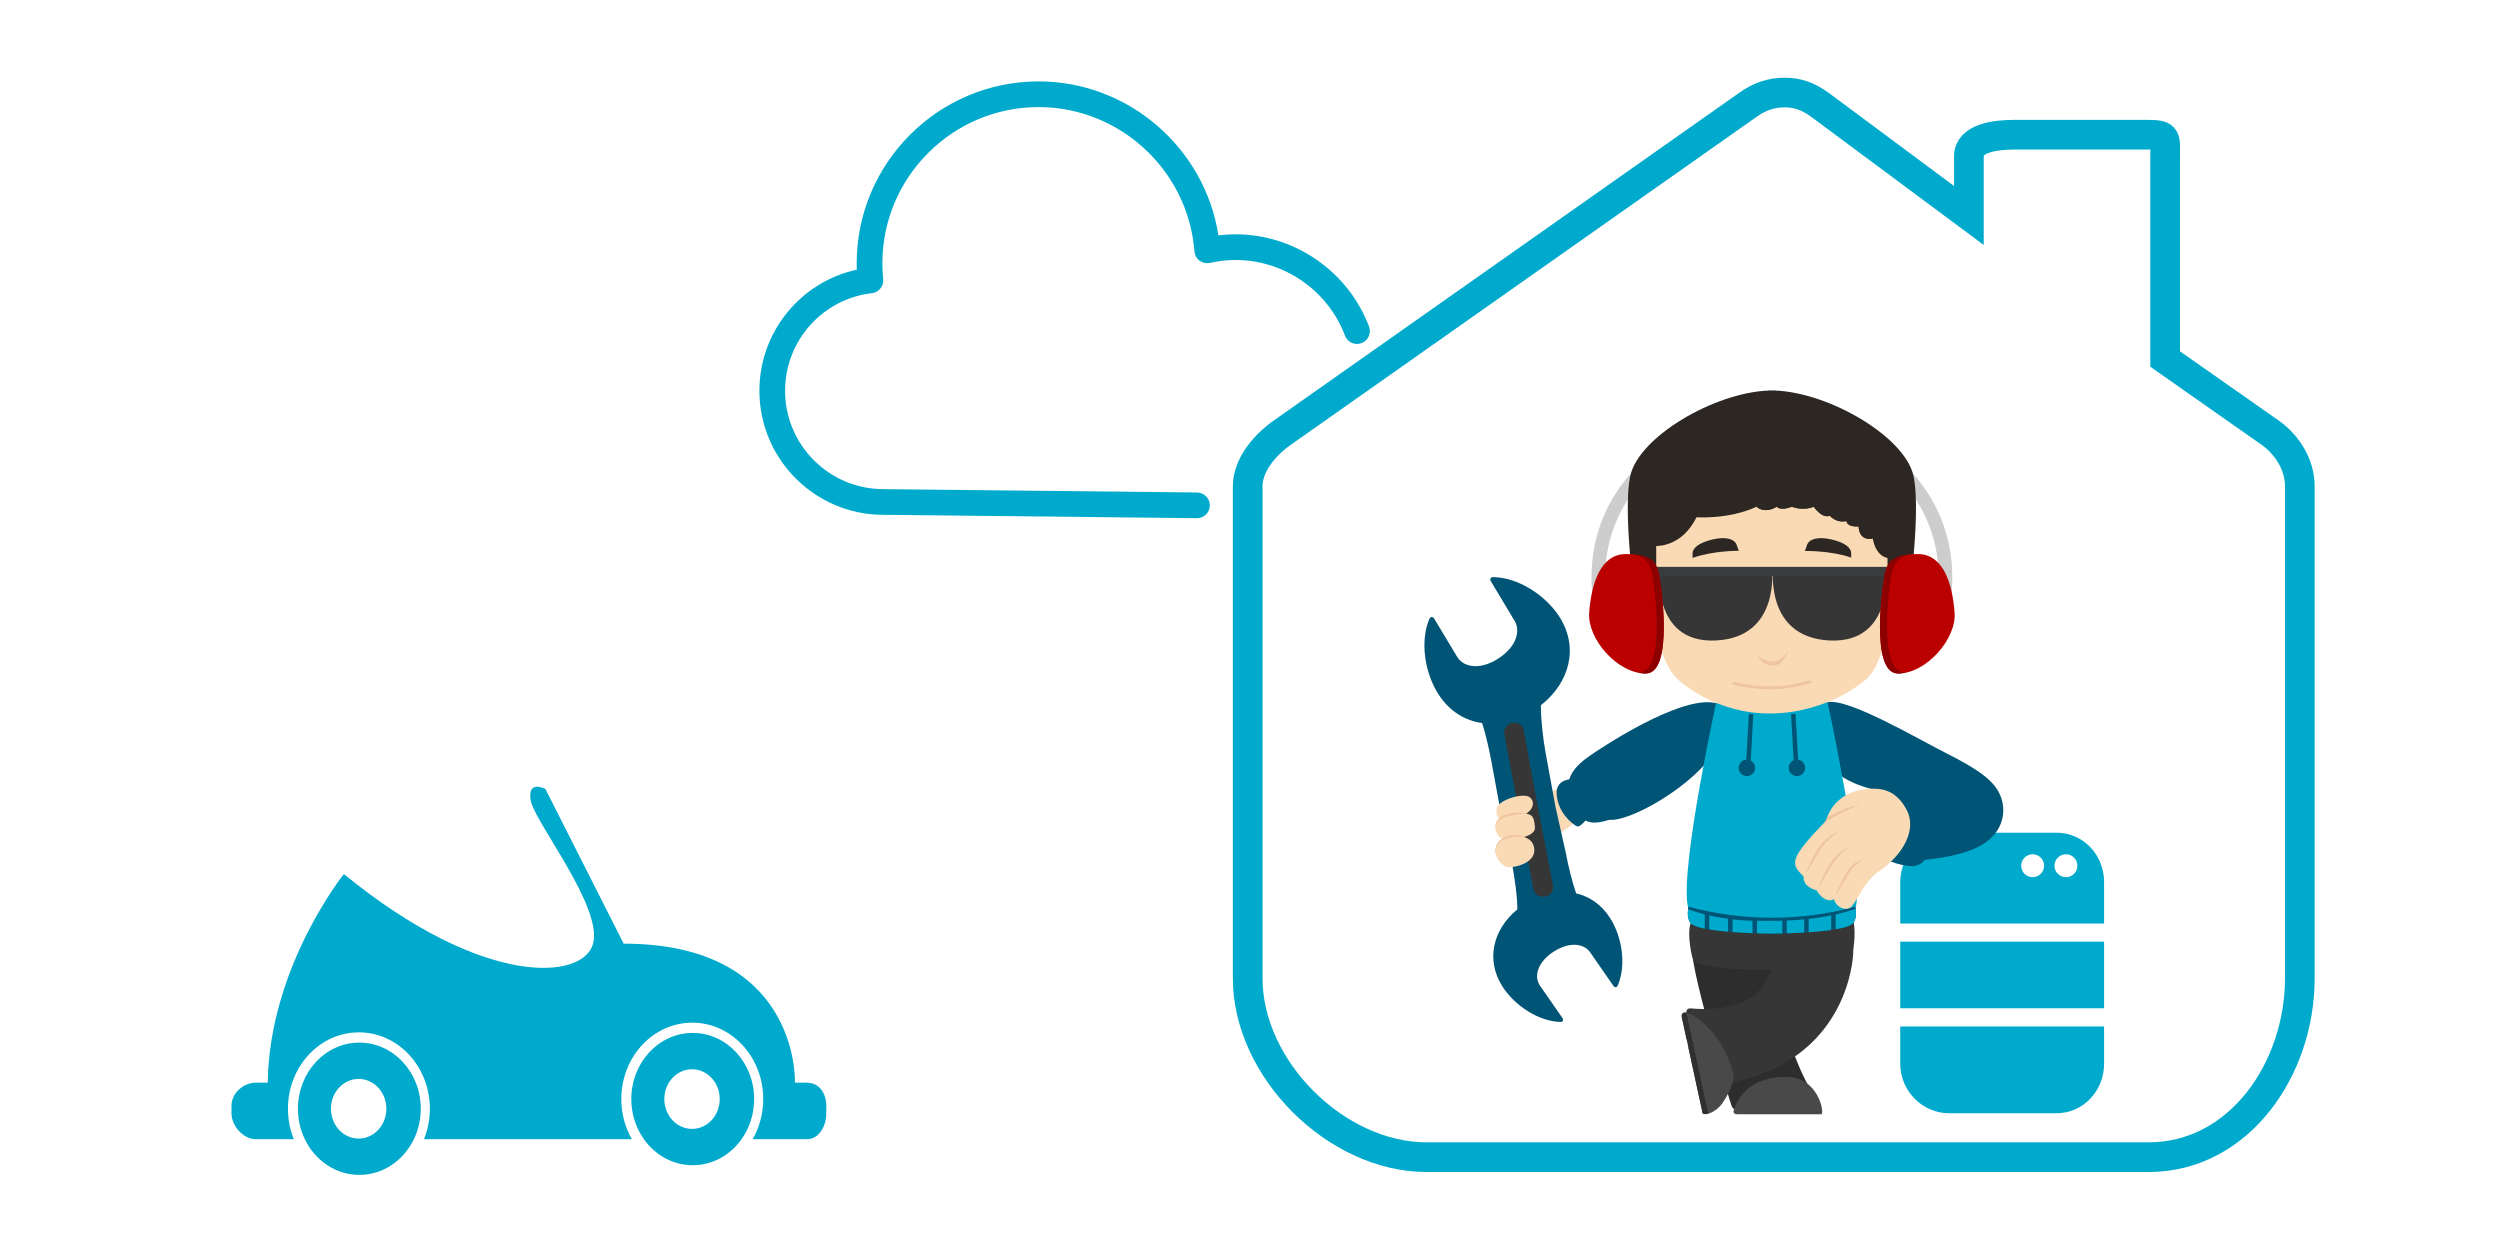 <?xml version="1.0" encoding="iso-8859-1"?>
<!-- Generator: Adobe Illustrator 18.1.1, SVG Export Plug-In . SVG Version: 6.00 Build 0)  -->
<!DOCTYPE svg PUBLIC "-//W3C//DTD SVG 1.1//EN" "http://www.w3.org/Graphics/SVG/1.1/DTD/svg11.dtd">
<svg version="1.1" id="Layer" xmlns="http://www.w3.org/2000/svg" xmlns:xlink="http://www.w3.org/1999/xlink" x="0px" y="0px"
	 viewBox="0 0 1095.407 549.504" style="enable-background:new 0 0 1095.407 549.504;" xml:space="preserve">
<path style="fill:#00AACC;" d="M832.614,449.756h89.313v16.353c0,11.835-9.081,21.671-20.863,21.671h-47.061
	c-11.776,0-21.389-9.836-21.389-21.671V449.756z M921.928,412.616h-89.313v29.182h89.313V412.616z M921.928,404.657h-89.313v-18.185
	c0-11.835,9.627-21.608,21.409-21.608h47.061c11.776,0,20.843,9.773,20.843,21.608V404.657z M895.651,379.328
	c0-2.772-2.249-5.02-5.02-5.02c-2.774,0-5.021,2.248-5.021,5.02c0,2.773,2.247,5.02,5.021,5.02
	C893.402,384.348,895.651,382.101,895.651,379.328z M910.234,379.328c0-2.772-2.248-5.02-5.022-5.02c-2.771,0-5.02,2.248-5.02,5.02
	c0,2.773,2.249,5.02,5.02,5.02C907.986,384.348,910.234,382.101,910.234,379.328z"/>
<g>
	<path style="fill:#00AACC;" d="M524.463,227.046c-0.026,0-0.051,0-0.075,0l-137.373-1.469c-29.895,0-54.277-24.381-54.277-54.351
		c0-25.744,18.005-47.683,42.682-53.067c-0.032-0.921-0.048-1.845-0.048-2.766c0-43.962,35.766-79.729,79.727-79.729
		c39.344,0,72.814,29.173,78.763,67.47c2.524-0.315,5.038-0.473,7.52-0.473c25.854,0,49.352,16.249,58.471,40.434
		c1.097,2.909-0.372,6.155-3.279,7.251c-2.902,1.101-6.153-0.37-7.251-3.279c-7.478-19.829-26.744-33.151-47.942-33.151
		c-3.664,0-7.43,0.427-11.197,1.268c-1.598,0.355-3.266,0-4.576-0.969c-1.313-0.973-2.138-2.468-2.262-4.096
		c-2.698-35.439-32.676-63.199-68.248-63.199c-37.756,0-68.472,30.718-68.472,68.473c0,2.312,0.116,4.635,0.347,6.903
		c0.31,3.058-1.891,5.8-4.944,6.157c-21.685,2.539-38.037,20.928-38.037,42.774c0,23.764,19.333,43.096,43.096,43.096l137.445,1.469
		c3.109,0.042,5.595,2.594,5.555,5.701C530.049,224.575,527.535,227.046,524.463,227.046z"/>
</g>
<path style="fill:none;stroke:#00AACC;stroke-width:13;stroke-miterlimit:10;" d="M994.818,189.666l-46.124-32.347V68.443
	c0-7.936,0.853-9.408-7.127-9.408h-59.293c-7.935,0-19.58,1.472-19.58,9.408v25.969l-65.312-48.521
	c-5.003-3.581-9.563-5.348-15.427-5.348c-5.825,0-11.076,1.766-16.035,5.348L561.71,189.666
	c-7.587,5.392-15.016,14.105-15.016,23.396v215.622c0,39.7,38.753,78.352,78.426,78.352h75.55h154.025h86.7
	c39.722,0,66.299-38.652,66.299-78.352V213.062C1007.694,203.77,1002.365,195.058,994.818,189.666z"/>
<path style="fill:#00AACC;" d="M362.047,484.503v3.356c0,5.616-3.214,11.292-8.476,11.292h-23.79
	c2.933-5.109,4.629-11.128,4.629-17.576c0-18.489-13.918-33.476-31.087-33.476c-17.171,0-31.089,14.988-31.089,33.476
	c0,6.448,1.697,12.467,4.63,17.576h-91.096c1.652-4.088,2.573-8.597,2.573-13.339c0-18.489-13.919-33.477-31.088-33.477
	c-17.169,0-31.088,14.987-31.088,33.477c0,4.742,0.921,9.251,2.573,13.339h-16.728c-5.261,0-10.577-5.676-10.577-11.292v-3.356
	c0-5.616,5.315-10.11,10.577-10.11h5.296c0.709-50.819,33.374-91.415,33.374-91.415c61.105,49.99,104.903,46.572,109.19,30.475
	c4.289-16.098-25.727-53.375-27.336-62.696c-1.608-9.32,6.432-5.077,6.432-5.077l34.305,67.798
	c75.817,0,75.122,58.309,75.043,60.915h5.256C358.833,474.394,362.047,478.887,362.047,484.503z M330.441,481.575
	c0,6.61-2.059,12.7-5.518,17.576c-4.918,6.932-12.67,11.407-21.397,11.407c-8.727,0-16.48-4.475-21.398-11.407
	c-3.459-4.876-5.518-10.966-5.518-17.576c0-16.007,12.05-28.984,26.916-28.984C318.391,452.591,330.441,465.568,330.441,481.575z
	 M291.082,481.575c0,7.219,5.434,13.071,12.139,13.071c6.702,0,12.137-5.852,12.137-13.071c0-7.218-5.435-13.07-12.137-13.07
	C296.517,468.505,291.082,474.357,291.082,481.575z M184.373,485.813c0,4.812-1.095,9.345-3.022,13.339
	c-4.483,9.293-13.497,15.644-23.893,15.644c-10.398,0-19.412-6.352-23.895-15.644c-1.927-3.994-3.022-8.527-3.022-13.339
	c0-16.008,12.05-28.984,26.917-28.984C172.322,456.828,184.373,469.805,184.373,485.813z M145.013,485.813
	c0,7.218,5.436,13.07,12.14,13.07c6.702,0,12.137-5.853,12.137-13.07c0-7.22-5.434-13.072-12.137-13.072
	C150.448,472.741,145.013,478.593,145.013,485.813z"/>
<path style="fill:#FBC08D;" d="M758.367,411.128c-3.273-0.318-6.477-1.192-9.555-2.361c-3.062-1.203-6.041-2.752-8.533-4.911
	c2.856,1.625,5.793,2.982,8.826,4.154c1.508,0.592,3.044,1.128,4.585,1.646C755.241,410.162,756.79,410.668,758.367,411.128z"/>
<radialGradient id="SVGID_1_" cx="759.476" cy="409.017" r="2.058" gradientUnits="userSpaceOnUse">
	<stop  offset="0" style="stop-color:#FCCD97"/>
	<stop  offset="0.569" style="stop-color:#FCCB95"/>
	<stop  offset="0.829" style="stop-color:#FCC38F"/>
	<stop  offset="1" style="stop-color:#FCB986"/>
</radialGradient>
<path style="fill:url(#SVGID_1_);" d="M758.858,410.95c0.872,0.037,2.435-3.568,1.36-3.862
	C759.144,406.796,757.359,410.89,758.858,410.95z"/>
<radialGradient id="SVGID_2_" cx="755.691" cy="414.142" r="2.002" gradientUnits="userSpaceOnUse">
	<stop  offset="0" style="stop-color:#FCCD97"/>
	<stop  offset="0.569" style="stop-color:#FCCB95"/>
	<stop  offset="0.829" style="stop-color:#FCC38F"/>
	<stop  offset="1" style="stop-color:#FCB986"/>
</radialGradient>
<path style="fill:url(#SVGID_2_);" d="M754.605,415.739c0.856,0.474,3.249-2.296,2.251-3.12
	C755.858,411.793,753.131,414.933,754.605,415.739z"/>
<radialGradient id="SVGID_4_" cx="751.235" cy="417.971" r="1.637" gradientUnits="userSpaceOnUse">
	<stop  offset="0" style="stop-color:#FCCD97"/>
	<stop  offset="0.569" style="stop-color:#FCCB95"/>
	<stop  offset="0.829" style="stop-color:#FCC38F"/>
	<stop  offset="1" style="stop-color:#FCB986"/>
</radialGradient>
<path style="fill:url(#SVGID_4_);" d="M750.084,419.116c0.619,0.442,3.004-1.484,2.327-2.213
	C751.734,416.174,749.017,418.356,750.084,419.116z"/>
<radialGradient id="SVGID_5_" cx="746.075" cy="420.017" r="1.326" gradientUnits="userSpaceOnUse">
	<stop  offset="0" style="stop-color:#FCCD97"/>
	<stop  offset="0.569" style="stop-color:#FCCB95"/>
	<stop  offset="0.829" style="stop-color:#FCC38F"/>
	<stop  offset="1" style="stop-color:#FCB986"/>
</radialGradient>
<path style="fill:url(#SVGID_5_);" d="M745.016,420.782c0.415,0.564,2.526-0.575,2.109-1.416
	C746.704,418.527,744.302,419.815,745.016,420.782z"/>
<path style="fill:#2D2D2D;" d="M792.421,475.869c-0.153-0.293-1.7-3.032-3.669-7.506c-1.975-4.458-4.325-10.674-6.269-17.383
	c-2.482-8.489-4.283-17.849-5.629-25.614c-1.352-7.771-2.28-13.945-3.23-16.212c-1.786-4.208-7.224-10.626-17.943-9.278
	c-10.77,1.359-13.584,9.87-14.343,14.637c-0.375,2.29,0.865,9.174,2.887,17.728c2.01,8.561,4.846,18.783,7.389,27.929
	c1.72,6.244,3.36,12.125,4.682,16.555c1.314,4.427,2.276,7.398,2.385,7.733c0.524,1.56,1.772,2.084,2.816,1.239
	c2.472-2.018,4.288-4.213,13.634-6.471c8.727-2.114,13.014-0.176,16.085-0.879C792.509,478.056,793.037,476.99,792.421,475.869z"/>
<path style="fill:#363636;" d="M810.518,400.155c-6.823-5.546-62.78-2.993-68.899,2.91c-2.062,1.989-1.783,9.407-0.192,16.036
	c0.309,1.289,1.627,2.703,2.905,3.058c4.156,1.157,14.227,3.185,31.971,2.504c-0.046,0.131-0.088,0.26-0.136,0.391
	c-1.008,2.774-2.424,5.498-4.357,7.826c-1.922,2.34-4.404,4.315-7.379,5.778c-4.676,2.343-10.577,3.263-15.226,3.42
	c-4.668,0.171-8.033-0.221-8.368-0.239c-1.344-0.125-2.188,0.776-1.926,2.079c0.626,3.111,4.269,6.291,6.04,15.105
	c0.934,4.726,1.122,7.724,0.881,9.93c-0.23,2.206-0.855,3.621-1.33,5.161c-0.405,1.296,0.722,2.227,2.651,2.046
	c0.416-0.059,4.039-0.361,9.686-1.42c5.62-1.079,13.398-2.99,21.566-7.06c5.957-2.944,12.127-7.218,17.155-12.549
	c5.063-5.3,8.869-11.461,11.357-17.176c2.516-5.733,3.838-11.012,4.519-15.15c0.446-2.76,0.61-5.012,0.593-6.651l0.029-0.122
	C813.083,409.308,812.73,401.952,810.518,400.155z"/>
<path style="fill:#494949;" d="M736.978,446.017l2.04,9.415c1.195-0.153,1.61,0.299,1.86,1.447c0.247,1.147,0.056,1.733-1.094,2.085
	l1.541,7.123l4.641,21.363c0.367,1.681,5.686,0.435,8.899-4.33c3.905-5.791,5.117-10.691,4.682-12.355
	c-3.902-14.95-12.439-22.351-16.734-25.246c-1.376-0.924-3.448-1.659-4.507-1.841C737.329,443.512,736.662,444.558,736.978,446.017z
	"/>
<path style="fill:#303030;" d="M736.861,445.481l9.179,42.35c0.095,0.444,1.32,0.431,2.485,0.14l-9.578-44.192
	c-0.019-0.09-0.43-0.085-0.588-0.112C737.506,443.521,736.618,444.357,736.861,445.481z"/>
<path style="fill:#494949;" d="M761.344,488.242h36.688c1.491-0.002-0.884-16.314-15.389-16.362
	c-19.475-0.064-22.683,13.814-23.03,14.81C759.29,487.612,760.055,488.242,761.344,488.242z"/>
<path style="fill:#005577;" d="M830.822,348.09c5.662,0.713,11.473,1.105,16.786,0.988c2.62-0.056,5.189-0.275,7.005-0.605
	l1.099-0.218l0.314-0.057l0.066,0.004l0.012,0.003l0.189,0.352l0.457,0.789c1.185,2.025,2.388,3.533,3.352,4.41
	c0.954,0.897,1.647,1.102,1.603,1.078c-0.016-0.006-0.209-0.044-0.57-0.016c-0.18,0.01-0.409,0.038-0.655,0.091
	c-0.14,0.022-0.279,0.054-0.411,0.092c-0.148,0.066-0.294,0.164-0.428,0.259c-0.12,0.124-0.389-0.019-0.577-0.018l-0.153-0.025
	l-0.079-0.012c6.222-1.967,1.699-0.535,3.076-0.972l-0.045,0.018l-0.358,0.145c-0.475,0.208-1.019,0.485-1.591,0.824
	c-1.156,0.682-2.478,1.62-3.891,2.775l-1.077,0.903l-0.117,0.098v-0.006l0.003-0.012l-0.056-0.105
	c-0.051-0.088-0.169-0.225-0.289-0.367c-0.263-0.298-0.624-0.659-1.036-1.033c-1.683-1.539-3.988-3.239-6.343-4.857
	C842.331,349.354,836.837,349.142,830.822,348.09c-20.101-3.515-25.242-8.044-31.6-14.748c-3.774-3.979-4.593-23.962,1.324-25.588
	c8.759-2.407,40.379,16.372,52.753,22.537c3.104,1.562,6.206,3.207,9.387,5.101c1.594,0.953,3.204,1.967,4.898,3.168
	c0.85,0.605,1.715,1.251,2.639,2.018c0.922,0.773,1.892,1.632,3.004,2.874c0.552,0.625,1.157,1.366,1.809,2.37
	c0.324,0.501,0.669,1.093,1.005,1.786l0.259,0.564l0.126,0.297l0.061,0.148l0.153,0.412l0.118,0.286
	c0.539,1.569,0.788,2.712,0.943,4.29c0.136,1.518,0.058,3.223-0.313,4.892c-0.733,3.402-2.586,6.196-4.268,7.952
	c-1.711,1.799-3.318,2.893-4.733,3.746c-2.849,1.667-5.162,2.481-7.353,3.2c-2.177,0.688-4.195,1.184-6.156,1.604
	c-7.287,1.508-13.941,2.107-20.669,2.506c-1.666,0.092-3.608,0.469-5.247,0.067c-2.833-0.691-5.576-1.974-7.825-3.792
	c-2.323-1.873-3.897-4.316-4.541-6.941c-0.681-2.636-0.184-5.363,0.783-7.966c0.934-2.548,2.258-4.638,4.001-6.292
	c1.736-1.654,3.863-2.873,6.152-3.665C828.604,348.546,829.709,348.245,830.822,348.09z"/>
<g>
	<path style="fill:#CDCDCD;" d="M854.202,266.846c7.194-41.24-19.647-63.048-20.79-63.956l-3.711,4.683l1.856-2.342l-1.859,2.338
		c1.031,0.824,25.184,20.619,18.62,58.249L854.202,266.846z"/>
	<path style="fill:#CDCDCD;" d="M698.547,266.846c-7.191-41.24,19.647-63.048,20.795-63.956l3.709,4.683l-1.856-2.342l1.86,2.338
		c-1.031,0.824-25.185,20.619-18.624,58.249L698.547,266.846z"/>
	<path style="fill:#005577;" d="M811.723,393.026h-34.352h-1.992h-34.351c0,0-3.361,8.339,0,11.699
		c3.17,3.17,22.83,4.235,34.351,4.346v0.011c0.312,0,0.666-0.004,0.996-0.006c0.331,0.002,0.681,0.006,0.996,0.006v-0.011
		c11.517-0.111,31.182-1.176,34.352-4.346C815.083,401.365,811.723,393.026,811.723,393.026z"/>
	<path style="fill:#00AACC;" d="M746.955,393.026h-5.928c0,0-3.361,8.339,0,11.699c0.879,0.88,3.033,1.598,5.928,2.177V393.026z"/>
	<path style="fill:#00AACC;" d="M748.946,393.026v14.235c2.451,0.4,5.263,0.722,8.215,0.977v-15.212H748.946z"/>
	<path style="fill:#00AACC;" d="M759.152,393.026V408.4c2.901,0.218,5.877,0.379,8.712,0.487v-15.861H759.152z"/>
	<path style="fill:#00AACC;" d="M769.857,393.026v15.928c1.959,0.062,3.835,0.101,5.522,0.117v0.011
		c0.312,0,0.666-0.004,0.996-0.006c0.331,0.002,0.681,0.006,0.996,0.006v-0.011c1.112-0.011,2.317-0.034,3.563-0.064v-15.981
		H769.857z"/>
	<path style="fill:#00AACC;" d="M782.924,393.026v15.925c2.439-0.078,5.006-0.189,7.594-0.345v-15.58H782.924z"/>
	<path style="fill:#00AACC;" d="M792.508,393.026v15.45c3.465-0.243,6.865-0.565,9.833-0.991v-14.46H792.508z"/>
	<path style="fill:#00AACC;" d="M811.723,393.026h-7.39v14.145c3.62-0.623,6.366-1.424,7.39-2.445
		C815.083,401.365,811.723,393.026,811.723,393.026z"/>
	<path style="fill:#005577;" d="M759.634,402.883c6.535,0.765,13.147,0.651,19.733,0.562c11.061-0.149,23.111-1.549,33.698-5.25
		c-0.378-2.753-1.341-5.168-1.341-5.168h-70.696c0,0-1.016,2.527-1.369,5.357C746.955,401.054,753.053,402.113,759.634,402.883z"/>
	<path style="fill:#F9DAB4;" d="M691.5,359.286c0,0-30.772,25.477-32.968,4.711c-0.996-9.399,26.037-19.096,26.037-19.096
		L691.5,359.286z"/>
	<path style="fill:#005577;" d="M691.407,341.389c0,0-10.012-1.39-9.338,6.737c0.67,8.123,6.68,12.666,8.627,13.829
		c1.949,1.162,5.685-4.738,5.685-4.738L691.407,341.389z"/>
	<path style="fill:#005577;" d="M754.875,309.45c-10.537-7.413-41.201,10.091-57.9,21.43c-6.872,4.666-12.863,10.78-8.345,20.548
		c4.514,9.769,8.324,10.186,16.58,7.787C717.165,360.44,765.065,331.411,754.875,309.45z"/>
	<path style="fill:#005577;" d="M684.6,446.052l-9.961-14.356c-2.712-4.258-0.609-10.441,6.227-14.791
		c6.838-4.346,13.339-3.632,16.052,0.627l9.962,14.358c0.6,0.943,1.518,0.907,1.963-0.12c3.77-8.731,2.017-21.077-3.356-29.517
		c-3.762-5.901-9.031-9.446-14.891-10.809c-1.729-5.026-3.493-12.183-4.488-17.628l-4.54-20.256l-4.316-23.544
		c-1.177-6.421-2.205-15.748-2.066-21.025c12.572-9.853,16.82-25.408,7.917-38.999c-6.171-9.423-18.039-16.943-28.748-17.12
		c-1.262-0.018-1.722,0.904-1.032,1.961l10.125,16.868c3.113,4.754,0.836,11.752-6.797,16.753
		c-7.633,4.995-14.958,4.285-18.073-0.467l-10.126-16.867c-0.69-1.058-1.723-1.002-2.208,0.161
		c-4.119,9.89-1.969,23.769,4.205,33.193c4.758,7.266,11.535,11.311,18.96,12.344c1.646,5.084,3.235,12.257,4.208,17.569
		l4.317,23.544l4.537,20.257c1.149,6.275,2.424,14.973,2.365,20.284c-10.541,8.639-14.049,21.957-6.521,33.778
		c5.379,8.436,15.834,15.25,25.347,15.534C684.782,447.814,685.202,447.002,684.6,446.052z"/>
	<path style="fill:#363636;" d="M667.534,319.379c-0.684-1.78-2.526-3.072-4.964-2.628c-2.316,0.421-3.857,2.651-3.434,4.97
		c11.984,63.562,12.691,67.921,12.914,68.5c0.687,1.788,2.514,3.064,4.97,2.629c2.311-0.421,3.852-2.651,3.43-4.967
		C669.7,332.672,667.751,319.945,667.534,319.379z"/>
	<g>
		<path style="fill:#F9DAB4;" d="M658.221,359.957c0,0-3.241-2.062-2.431-5.791c0.809-3.729,12.039-7.157,14.672-4.69
			c2.633,2.466,1.036,6.96-5.716,8.675C657.995,359.867,658.221,359.957,658.221,359.957z"/>
	</g>
	<g>
		<path style="fill:#EFC4A0;" d="M669.605,356.773c-0.769,0.422-1.919,0.467-2.869,0.847c-8.395,3.358-10.919,6.739-10.919,6.739
			s-1.904-3.069,1.036-5.796C659.65,355.967,666.337,355.367,669.605,356.773z"/>
	</g>
	<g>
		<path style="fill:#F9DAB4;" d="M658.49,367.507c4.266,0.622,14.538-0.639,14.063-5.052c-0.475-4.413-0.588-6.901-8.167-5.476
			c-3.392,0.638-7.18,1.234-8.407,3.36C654.468,362.966,656.132,367.163,658.49,367.507z"/>
	</g>
	<g>
		<path style="fill:#EFC4A0;" d="M662.856,365.886c4.525-0.324,6.468,1.629,8.078,3.222c-3.808,1.231-14.214,7.705-15.517,4.883
			C654.43,371.852,656.174,366.364,662.856,365.886z"/>
	</g>
	<g>
		<path style="fill:#F9DAB4;" d="M659.054,367.76c0,0,11.07-4.058,13.01,3.112c1.94,7.17-8.658,9.551-11.719,9.032
			c-1.478-0.251-4.121-2.714-4.816-5.331C654.788,371.775,656.137,368.787,659.054,367.76z"/>
	</g>
	<path style="fill:#00AACC;" d="M800.278,305.348h-47.806c0,0-16.429,74.859-12.944,91.786c0,0,15.608,4.979,36.848,4.979
		c21.237,0,36.846-4.979,36.846-4.979C816.708,380.207,800.278,305.348,800.278,305.348z"/>
	
		<rect x="775.235" y="323.244" transform="matrix(0.056 0.998 -0.998 0.056 1065.937 -479.045)" style="fill:#005577;" width="22.19" height="1.99"/>
	<circle style="fill:#005577;" cx="787.327" cy="336.437" r="3.61"/>
	
		<rect x="755.321" y="323.244" transform="matrix(-0.056 0.998 -0.998 -0.056 1133.156 -422.772)" style="fill:#005577;" width="22.19" height="1.991"/>
	<circle style="fill:#005577;" cx="765.422" cy="336.437" r="3.61"/>
	<path style="fill:#2D2723;" d="M838.391,208.433c-3.719-16.948-36.467-36.257-60.364-37.305c-0.18-0.009-0.338-0.065-0.526-0.065
		c-0.369,0-0.751,0.009-1.126,0.02c-0.374-0.011-0.757-0.02-1.128-0.02c-0.186,0-0.346,0.056-0.525,0.065
		c-23.899,1.048-56.645,20.357-60.366,37.305c-3.863,17.608,3.437,64.549,3.437,64.549h58.311h0.539h58.311
		C834.954,272.982,842.257,226.041,838.391,208.433z"/>
	<path style="fill:#F9DAB4;" d="M725.69,220.041v50.809c0,7.825,3.638,22.449,9.809,27.16c0,0,15.845,15.013,40.88,14.606
		c25.024-0.408,40.864-14.606,40.864-14.606c6.178-4.712,9.808-19.335,9.808-27.16v-50.809H725.69z"/>
	<path style="fill:#363636;" d="M727.205,248.533h49.172c0,0,4.106,30.734-24.587,32.103
		C723.098,282.004,727.205,248.533,727.205,248.533z"/>
	<path style="fill:#363636;" d="M826.346,248.533h-49.377c0,0-4.127,30.734,24.689,32.103
		C830.472,282.004,826.346,248.533,826.346,248.533z"/>
	<path style="fill:#393C3D;" d="M835.579,250.097v-1.703H717.165v1.882c1.463,0.51,2.789,1.245,3.907,2.028h110.062
		C832.389,251.425,833.902,250.6,835.579,250.097z"/>
	<path style="fill:#EFC4A0;" d="M770.026,286.953c0,0,1.903,4.778,6.848,4.713c4.946-0.065,6.544-6.531,6.544-6.531
		s-2.733,4.916-6.665,4.781C772.815,289.78,770.026,286.953,770.026,286.953z"/>
	<path style="fill:#2D2723;" d="M721.506,238.921c0,0,13.877,3.65,21.844-12.281c0,0,14.138,1.055,26.32-4.618
		c0,0,3.157,3.349,8.829,0c0,0,1.357,1.982,6.67,0c0,0,4.519,1.982,9.561,0c0,0,3.449,5.282,7.066,3.954c0,0,2.623,3.319,7.27,2.323
		c0,0,0,2.713,5.309,2.353c0,0-0.101,6.61,6.309,5.282c0,0,0.991,8.96,8.296,8.628c7.3-0.332,2.337-34.517,2.337-34.517
		l-54.083-9.957l-42.18,3.318l-15.271,10.622L721.506,238.921z"/>
	<path style="fill:#2D2723;" d="M821.698,210.99c-6.79-3.192-14.811-3.094-22.131-2.513c-5.768,0.458-11.613,1.16-16.856,3.783
		c-3.726,1.862-7.053,4.75-10.261,7.375c-0.12,0.101-2.863,2.349-2.494,2.642c0.887,0.709,3.851,2.515,8.542-0.253
		c0,0,1.357,1.982,6.67,0c0,0,4.519,1.982,9.561,0c0,0,3.449,5.282,7.066,3.954c0,0,2.623,3.319,7.27,2.323c0,0,0,2.713,5.309,2.353
		c0,0-0.101,6.61,6.309,5.282c0,0,0.991,8.96,8.296,8.628c3.711-0.168,4.252-9.081,3.886-17.807
		c-0.094-2.24-1.595-5.244-2.568-7.237c-1.074-2.203-2.515-4.207-4.376-5.816C824.636,212.591,823.212,211.701,821.698,210.99z"/>
	<path style="fill:#2D2723;" d="M790.836,241.412c0,0,11.314-0.233,20.298,2.916l-0.012-1.926c-0.008-2.363-2.685-4.648-8.608-6.033
		c-5.924-1.384-9.809-0.187-10.727,2.381L790.836,241.412z"/>
	<path style="fill:#2D2723;" d="M761.89,241.334c0,0-11.318-0.109-20.265,3.139l-0.012-1.926c-0.015-2.363,2.634-4.678,8.542-6.128
		c5.913-1.448,9.805-0.293,10.75,2.264L761.89,241.334z"/>
	<path style="fill:#BB0000;" d="M726.705,250.569c-1.165-4.468-4.104-7.923-14.564-7.79c-10.45,0.134-14.823,12.036-15.825,25.739
		c-0.833,11.362,12.329,26.619,24.799,26.593C733.584,295.08,727.863,255.039,726.705,250.569z"/>
	<path style="fill:#8C0000;" d="M726.705,250.569c-1.024-3.925-3.427-7.063-11.079-7.679c5.252,1.132,7.119,3.904,7.986,7.242
		c1.159,4.469,6.884,44.511-5.586,44.54c-0.256,0-0.513-0.043-0.765-0.057c1.283,0.303,2.566,0.497,3.855,0.495
		C733.584,295.08,727.863,255.039,726.705,250.569z"/>
	<path style="fill:#BB0000;" d="M826.049,250.569c1.163-4.468,4.104-7.923,14.559-7.79c10.455,0.134,14.823,12.036,15.825,25.739
		c0.836,11.362-12.329,26.619-24.799,26.593C819.165,295.08,824.89,255.039,826.049,250.569z"/>
	<path style="fill:#8C0000;" d="M826.049,250.569c1.023-3.925,3.422-7.063,11.077-7.679c-5.255,1.132-7.117,3.904-7.985,7.242
		c-1.163,4.469-6.884,44.511,5.585,44.54c0.254,0,0.509-0.043,0.762-0.057c-1.278,0.303-2.566,0.497-3.854,0.495
		C819.165,295.08,824.89,255.039,826.049,250.569z"/>
	<path style="fill:#EFC4A0;" d="M775.865,302.036c-8.815,0-16.385-1.977-16.462-2c-0.337-0.088-0.539-0.435-0.45-0.772
		c0.091-0.337,0.439-0.542,0.773-0.45c0.079,0.019,7.845,2.038,16.829,1.952c8.915-0.109,16.317-2.682,16.392-2.708
		c0.328-0.116,0.69,0.056,0.807,0.389c0.117,0.328-0.057,0.689-0.386,0.805c-0.075,0.027-7.666,2.668-16.797,2.78
		C776.335,302.033,776.099,302.036,775.865,302.036z"/>
</g>
<path style="fill:#005577;" d="M825.748,346.907c1.691,0.178,3.511,0.313,5.339,0.408c1.923,0.107,6.936,0.425,8.839,0.79
	c2.842,0.549,4.727,5.843,5.307,8.441c0.973,4.48,1.351,9.471,0.362,13.977c-1.134,5.169-2.436,7.793-6.034,8.769
	c-2.595,0.704-8.302-0.606-10.598-1.719c-2.079-1.008-4.782,0.808-7.155,0.115c-1.827-0.535-3.045-2.331-3.833-4.357
	c-0.374-1.008-0.748-2.101-0.887-3.08c-0.156-0.988-0.193-1.888-0.203-2.583c-0.022-1.175,0.099-2.347,0.346-3.52
	c0.234-1.169,0.685-2.372,1.017-3.432c0.611-2.11,1.556-4.083,2.431-6.163c0.253-0.601,0.564-1.394,0.871-2.247
	c0.278-0.862,0.585-1.78,0.988-2.601C823.324,348.055,824.348,346.758,825.748,346.907z"/>
<path style="fill:#F9DAB4;" d="M822.106,382.563c12.375-7.975,17.637-19.308,13.433-27.488c-3.511-6.827-8.158-9.052-12.838-9.436
	c-4.958-0.409-18.605,0.437-22.568,13.931c-16.614,17.16-15.465,18.876-9.843,24.51c0,0-0.821,4.316,5.664,6.029
	c0,0,3.183,5.944,7.622,3.926c1.125,3.953,5.892,5.352,7.743,3.134C814.606,393.234,815.917,388.146,822.106,382.563z"/>
<path style="fill:#EFC4A0;" d="M804.031,393.238c1.211-4.077,3.12-7.876,5.379-11.424c2.3-3.507,4.008-4.091,8.001-6.122
	c-3.508,2.765-4.842,3.266-7.096,6.754c-1.134,1.729-2.198,3.513-3.242,5.308C806.042,389.566,805.012,391.377,804.031,393.238z"/>
<path style="fill:#EFC4A0;" d="M796.708,389.427c1.208-4.077,3.118-7.88,5.377-11.424c2.3-3.51,4.573-5.14,8.564-7.171
	c-3.507,2.767-5.406,4.315-7.659,7.8c-1.131,1.728-2.198,3.513-3.242,5.308C798.714,385.754,797.687,387.563,796.708,389.427z"/>
<path style="fill:#EFC4A0;" d="M791.215,383.168c1.21-4.077,3.123-7.876,5.38-11.421c2.297-3.51,5.687-5.966,9.681-8.002
	c-3.508,2.765-6.526,5.141-8.776,8.63c-1.134,1.727-2.198,3.513-3.244,5.306C793.224,379.491,792.194,381.303,791.215,383.168z"/>
<path style="fill:#EFC4A0;" d="M803.504,357.939c-1.444,0.774-2.865,1.607-4.281,2.452c0.302-0.272,0.598-0.541,0.91-0.821
	c0.032,0.015,0.288-1.094,0.52-1.594c0.605-0.361,1.755-0.679,2.37-1.021c3.776-2.03,7.82-3.665,12.03-4.252
	C811.046,354.143,807.225,355.908,803.504,357.939z"/>
</svg>
